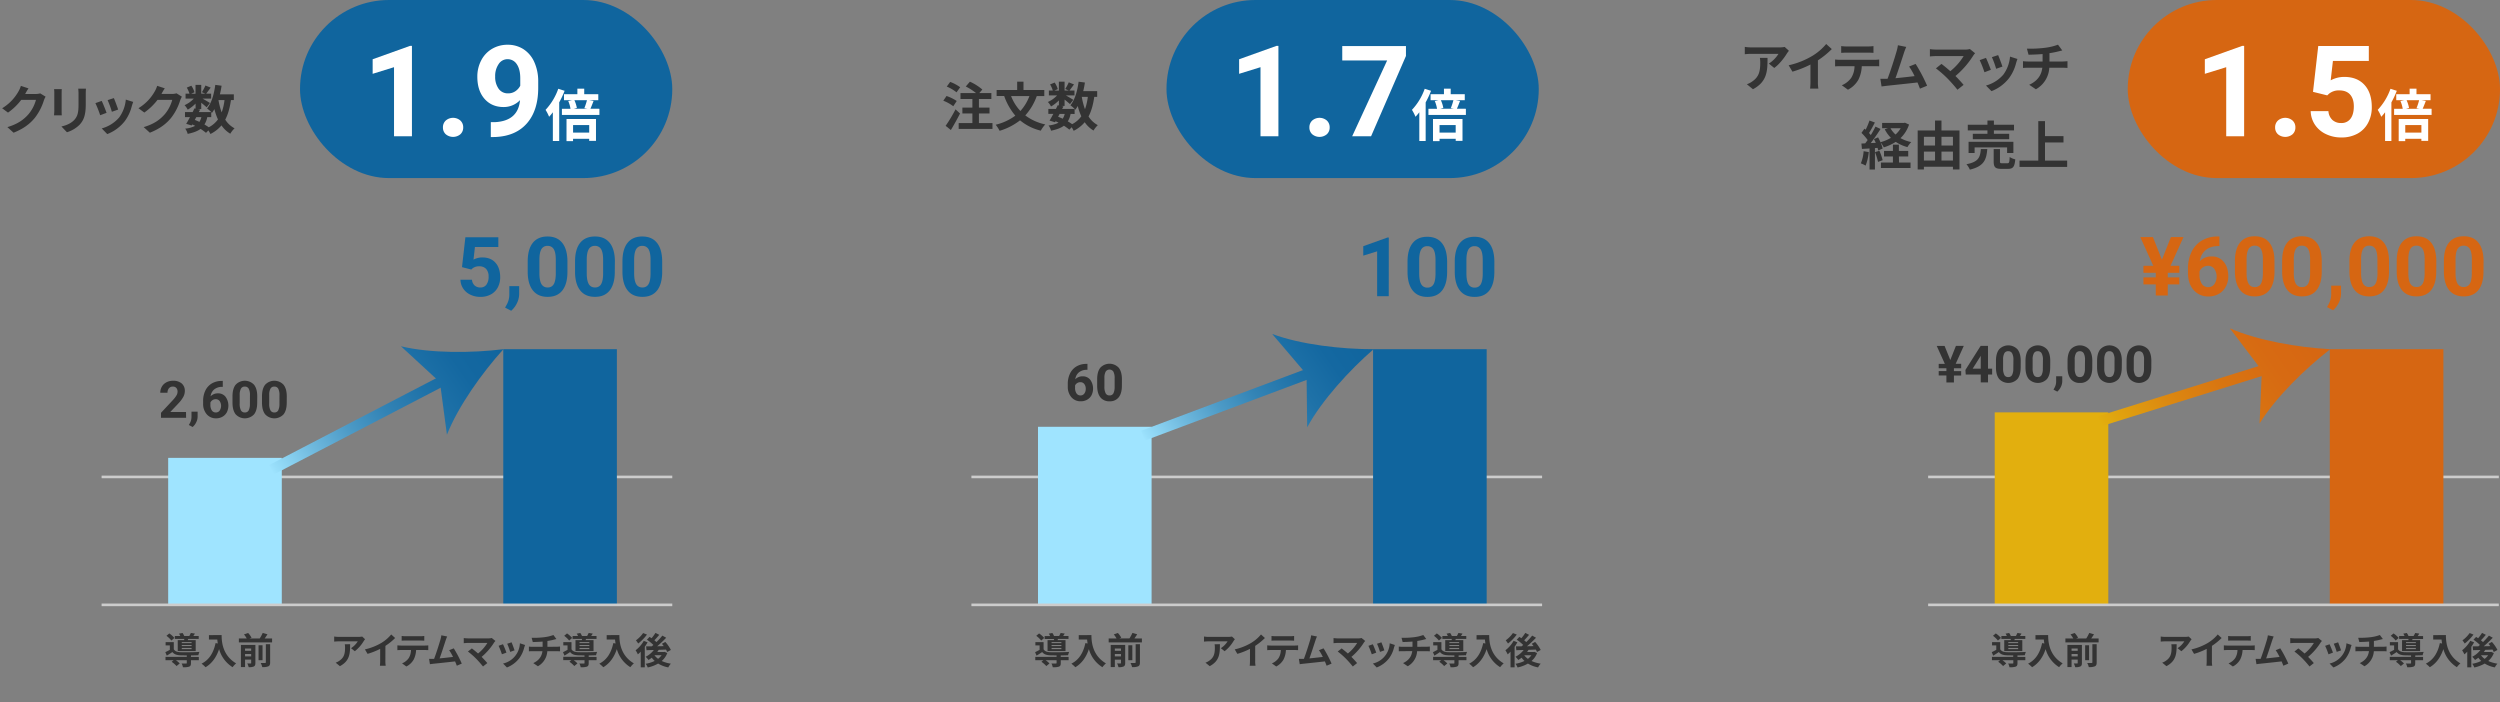 <svg id="レイヤー_1" data-name="レイヤー 1" xmlns="http://www.w3.org/2000/svg" xmlns:xlink="http://www.w3.org/1999/xlink" viewBox="0 0 1907.69 536.05"><rect x="0" y="0" width="1907.69" height="536.05" fill="#808080" stroke="none"/><defs><style>.cls-1{fill:#10659e;}.cls-12,.cls-2,.cls-5,.cls-9{fill:none;stroke-miterlimit:10;}.cls-2{stroke:#ccc;stroke-width:2px;}.cls-3{fill:#333;}.cls-4{fill:#9fe4ff;}.cls-12,.cls-5,.cls-9{stroke-width:8px;}.cls-5{stroke:url(#名称未設定グラデーション_25);}.cls-6{fill:url(#名称未設定グラデーション_25-2);}.cls-7{fill:#fff;}.cls-8{fill:#d66612;}.cls-9{stroke:url(#名称未設定グラデーション_25-3);}.cls-10{fill:url(#名称未設定グラデーション_25-4);}.cls-11{fill:#e2af0e;}.cls-12{stroke:url(#名称未設定グラデーション_30);}.cls-13{fill:url(#名称未設定グラデーション_30-2);}</style><linearGradient id="名称未設定グラデーション_25" x1="881.11" y1="347.08" x2="1032.47" y2="242.11" gradientUnits="userSpaceOnUse"><stop offset="0" stop-color="#9fe4ff"/><stop offset="0.02" stop-color="#98defa"/><stop offset="0.18" stop-color="#6fb9de"/><stop offset="0.33" stop-color="#4d9bc7"/><stop offset="0.49" stop-color="#3283b5"/><stop offset="0.66" stop-color="#1f72a8"/><stop offset="0.82" stop-color="#1468a1"/><stop offset="1" stop-color="#10659e"/></linearGradient><linearGradient id="名称未設定グラデーション_25-2" x1="888.06" y1="357.1" x2="1039.42" y2="252.13" xlink:href="#名称未設定グラデーション_25"/><linearGradient id="名称未設定グラデーション_25-3" x1="212.21" y1="366.62" x2="375.64" y2="253.27" xlink:href="#名称未設定グラデーション_25"/><linearGradient id="名称未設定グラデーション_25-4" x1="216.21" y1="372.39" x2="379.64" y2="259.05" xlink:href="#名称未設定グラデーション_25"/><linearGradient id="名称未設定グラデーション_30" x1="1612.77" y1="338.85" x2="1759.33" y2="237.21" gradientUnits="userSpaceOnUse"><stop offset="0" stop-color="#e2af0e"/><stop offset="0.09" stop-color="#e0a20f"/><stop offset="0.3" stop-color="#dc8810"/><stop offset="0.53" stop-color="#d87511"/><stop offset="0.76" stop-color="#d76a12"/><stop offset="1" stop-color="#d66612"/></linearGradient><linearGradient id="名称未設定グラデーション_30-2" x1="1620.94" y1="350.63" x2="1767.5" y2="248.98" xlink:href="#名称未設定グラデーション_30"/></defs><path class="cls-1" d="M352.54,203.86l2.58-22.79h25.13v7.42H362.42l-1.11,9.64a14.1,14.1,0,0,1,6.74-1.69q6.4,0,10,4t3.63,11.11a16.28,16.28,0,0,1-1.83,7.78,12.94,12.94,0,0,1-5.25,5.32,16.39,16.39,0,0,1-8.06,1.9,17.41,17.41,0,0,1-7.55-1.65,13.29,13.29,0,0,1-5.49-4.64,12.54,12.54,0,0,1-2.14-6.8h8.8a6.61,6.61,0,0,0,2,4.36,6.23,6.23,0,0,0,4.39,1.55,5.44,5.44,0,0,0,4.64-2.17,10,10,0,0,0,1.64-6.14,8.31,8.31,0,0,0-1.88-5.85,6.88,6.88,0,0,0-5.33-2,7.69,7.69,0,0,0-5.14,1.66l-.86.8Z"/><path class="cls-1" d="M390.07,237.14l-4.65-2.43,1.11-2a16,16,0,0,0,2.12-7.48v-6.89h7.51l0,6.15a16,16,0,0,1-1.72,6.9A17.78,17.78,0,0,1,390.07,237.14Z"/><path class="cls-1" d="M433,207.37q0,9.28-3.84,14.22t-11.27,4.93q-7.33,0-11.21-4.84t-4-13.85v-8.25q0-9.39,3.89-14.26t11.23-4.86q7.32,0,11.2,4.82t4,13.83Zm-8.89-9.08q0-5.56-1.53-8.12a5.15,5.15,0,0,0-4.75-2.54,5.07,5.07,0,0,0-4.64,2.42c-1,1.61-1.52,4.14-1.58,7.57v10.9c0,3.66.49,6.38,1.49,8.16a5.09,5.09,0,0,0,4.79,2.66,5,5,0,0,0,4.71-2.56q1.44-2.55,1.51-7.82Z"/><path class="cls-1" d="M469.13,207.37q0,9.28-3.85,14.22T454,226.52q-7.32,0-11.2-4.84t-4-13.85v-8.25q0-9.39,3.9-14.26T454,180.46q7.33,0,11.21,4.82t4,13.83Zm-8.9-9.08q0-5.56-1.52-8.12a5.16,5.16,0,0,0-4.76-2.54,5.06,5.06,0,0,0-4.63,2.42c-1,1.61-1.53,4.14-1.59,7.57v10.9q0,5.49,1.5,8.16a5.08,5.08,0,0,0,4.78,2.66,5,5,0,0,0,4.71-2.56q1.45-2.55,1.51-7.82Z"/><path class="cls-1" d="M505.3,207.37q0,9.28-3.84,14.22t-11.27,4.93q-7.33,0-11.21-4.84t-4-13.85v-8.25q0-9.39,3.89-14.26t11.23-4.86q7.32,0,11.2,4.82t4,13.83Zm-8.89-9.08q0-5.56-1.53-8.12a5.15,5.15,0,0,0-4.75-2.54,5.07,5.07,0,0,0-4.64,2.42c-1,1.61-1.52,4.14-1.58,7.57v10.9q0,5.49,1.49,8.16a5.09,5.09,0,0,0,4.79,2.66,5,5,0,0,0,4.71-2.56c1-1.7,1.47-4.31,1.51-7.82Z"/><line class="cls-2" x1="741.26" y1="363.93" x2="1176.73" y2="363.93"/><path class="cls-3" d="M809.44,501.28h6v2.52h-6V506c0,1.48-.31,2.26-1.43,2.71a14.24,14.24,0,0,1-4.68.45,10.75,10.75,0,0,0-1-2.89c1.37.09,2.91.09,3.33.06s.59-.11.59-.42V503.8H797.9a18.31,18.31,0,0,1,2.92,2.46l-2.41,2a21.07,21.07,0,0,0-3.73-3.27l1.49-1.23H790v-2.52h16.24V500.1c-1.88,0-3.61,0-4.9-.06-2.83-.11-4.73-.73-6.08-2.49-1.34.93-2.71,1.79-4.28,2.75l-1.12-2.64c1-.5,2.27-1.12,3.44-1.79v-3.39h-3.22V490h6.25v5.43c.92,1.55,2.6,2.16,5,2.25,3.39.14,10.7.05,14.56-.23A14.34,14.34,0,0,0,815,500c-1.48.06-3.5.11-5.6.14Zm-14.92-12.49a19.38,19.38,0,0,0-3.78-3.61l2.15-1.82a18,18,0,0,1,3.89,3.44Zm9.66-.34c.05-.28.14-.56.19-.87h-7.22v-2.24h4.17a13.62,13.62,0,0,0-1-1.82l2.71-.5a11.83,11.83,0,0,1,1.29,2.32h3.84a20.16,20.16,0,0,0,1.2-2.35l3.11.48c-.42.7-.84,1.34-1.23,1.87h4.11v2.24h-8l-.36.87h6.08v8.37H799.36v-8.37Zm5.73,1.49h-7.47v.84h7.47Zm0,2.24h-7.47V493h7.47Zm0,2.26h-7.47v.9h7.47Z"/><path class="cls-3" d="M832.85,484.62c0,5.29.75,15.51,11.06,21.58a18,18,0,0,0-2.69,2.92,23.67,23.67,0,0,1-10.31-13.81c-2.09,6.27-5.46,10.92-10.33,13.83a25.53,25.53,0,0,0-3.05-2.71c5.83-2.94,9.16-8.35,10.7-15.71l1.71.31c-.2-1.07-.31-2.07-.4-3h-6.38v-3.38Z"/><path class="cls-3" d="M871.35,487.19v3H846v-3h6a18.5,18.5,0,0,0-2.1-3.08L853,483a15.57,15.57,0,0,1,2.61,3.64l-1.54.53h7.78a31.45,31.45,0,0,0,2.3-4.23l3.61,1.07c-.67,1.09-1.43,2.18-2.13,3.16Zm-12.74,18.7c0,1.43-.28,2.22-1.24,2.69a8.68,8.68,0,0,1-3.89.54,11.12,11.12,0,0,0-1.06-2.83c1,0,2.15,0,2.52,0s.45-.11.45-.44v-2.49h-4.68V509h-3.16V492.12h11.06Zm-7.9-11v1.73h4.68v-1.73Zm4.68,6v-1.82h-4.68v1.82Zm8.68,2.88H861V492.4h3.05Zm2.52-12.2h3.27v13.91c0,1.65-.3,2.46-1.42,3a11.07,11.07,0,0,1-4.6.56,11.53,11.53,0,0,0-1.2-3.14c1.43.06,2.88.06,3.36,0s.59-.11.59-.5Z"/><path class="cls-3" d="M942.31,487.81a14.44,14.44,0,0,0-1.09,1.45,27.72,27.72,0,0,1-6.75,7.67l-2.88-2.32a16.67,16.67,0,0,0,5.15-5.21H922.15c-1.17,0-2.1.09-3.41.2v-3.89a21.89,21.89,0,0,0,3.41.28h15.1a13.68,13.68,0,0,0,2.82-.26Zm-11.42,3.78c0,6.94-.14,12.65-7.78,16.74l-3.25-2.66a11.16,11.16,0,0,0,2.94-1.54c3.55-2.46,4.23-5.43,4.23-10a15.46,15.46,0,0,0-.2-2.52Z"/><path class="cls-3" d="M957.8,504.33a19.63,19.63,0,0,0,.25,3.66h-4.42a31.85,31.85,0,0,0,.19-3.66v-9.19a53.79,53.79,0,0,1-9.63,3.81l-2-3.42a43,43,0,0,0,12.74-5.06,29.68,29.68,0,0,0,7.3-6.33l3,2.71a46.29,46.29,0,0,1-7.42,6Z"/><path class="cls-3" d="M988,492.62a19.93,19.93,0,0,0,2.55-.17v3.64c-.7,0-1.76-.08-2.55-.08h-6.74a17.8,17.8,0,0,1-1.8,7.2,13.42,13.42,0,0,1-5.62,5.37l-3.28-2.38a11.6,11.6,0,0,0,5.07-4,12,12,0,0,0,1.73-6.19h-7.7c-.81,0-1.9.06-2.68.11v-3.67a26.41,26.41,0,0,0,2.68.17Zm-14.75-3.83c-1,0-2.16,0-3,.11v-3.61a21,21,0,0,0,3,.19h11.26a21.87,21.87,0,0,0,3-.19v3.61c-1-.06-2-.11-3-.11Z"/><path class="cls-3" d="M1012.32,508c-.37-.95-.82-2.1-1.32-3.3-4.56.53-13,1.43-16.58,1.79-.7.08-1.73.22-2.63.34l-.64-4.09c1,0,2.15,0,3.08,0l.75,0c1.63-4.14,4-11.81,4.85-14.72a20.72,20.72,0,0,0,.67-3.23l4.45.9a32.74,32.74,0,0,0-1.2,3.11c-.9,2.74-3.17,9.85-4.57,13.61,3.42-.34,7.4-.79,10.22-1.12a33.15,33.15,0,0,0-2.94-5.13l3.5-1.43a86.92,86.92,0,0,1,6.14,11.65Z"/><path class="cls-3" d="M1041.77,489.12a7.77,7.77,0,0,0-1,1.18,46.79,46.79,0,0,1-9.55,10.95c1.6,1.59,3.25,3.41,4.34,4.73l-3.27,2.6a79.08,79.08,0,0,0-5.35-6.05,59.87,59.87,0,0,0-6.16-5.37l3-2.38c1.12.84,3,2.35,4.73,3.89a31.3,31.3,0,0,0,7.11-8.06h-14.81c-1.12,0-2.63.14-3.22.19v-3.92a27.27,27.27,0,0,0,3.22.26h15.54a9.25,9.25,0,0,0,2.6-.31Z"/><path class="cls-3" d="M1050.17,498l-3.41,1.29a57.72,57.72,0,0,0-2.55-6.47l3.36-1.2C1048.27,493,1049.61,496.4,1050.17,498Zm14.23-5.82c-.34.89-.51,1.48-.68,2a22.43,22.43,0,0,1-3.8,8.2,21.94,21.94,0,0,1-9.38,6.95l-2.94-3a16.52,16.52,0,0,0,12.85-15.45Zm-8,4.08-3.36,1.18a46.17,46.17,0,0,0-2.27-6.22l3.33-1.09C1054.6,491.31,1056,495,1056.36,496.23Z"/><path class="cls-3" d="M1088.53,493.52c.59,0,1.93-.11,2.55-.17V497c-.76,0-1.71-.11-2.46-.11h-7.26a14,14,0,0,1-7.16,11.51l-3.56-2.41c4.26-2,6.5-5,7-9.1H1070c-.87,0-1.91.06-2.63.11v-3.61a25.19,25.19,0,0,0,2.57.17h7.9v-4c-2.69.23-5.63.31-7.51.37l-.86-3.25a65.2,65.2,0,0,0,9.54-.45,30.49,30.49,0,0,0,7.06-1.68l2.3,3.08c-1,.22-1.68.42-2.16.53a45.47,45.47,0,0,1-4.7.93v4.45Z"/><path class="cls-3" d="M1113,501.27h6v2.53h-6V506c0,1.49-.31,2.27-1.43,2.72a14.24,14.24,0,0,1-4.68.45,11.1,11.1,0,0,0-1-2.89c1.37.09,2.91.09,3.33.06s.59-.11.59-.42V503.8h-8.32a17.76,17.76,0,0,1,2.91,2.46l-2.4,2a21.07,21.07,0,0,0-3.73-3.27l1.49-1.23h-6.19v-2.53h16.24V500.1c-1.88,0-3.61,0-4.9-.06-2.83-.11-4.73-.73-6.08-2.49-1.34.93-2.71,1.79-4.28,2.75l-1.12-2.64c1-.5,2.27-1.12,3.44-1.79v-3.39h-3.22V490h6.25v5.43c.92,1.54,2.6,2.16,5,2.25,3.39.13,10.7.05,14.56-.23a14.34,14.34,0,0,0-.81,2.55c-1.49.05-3.5.11-5.6.14ZM1098,488.79a19.41,19.41,0,0,0-3.78-3.62l2.16-1.82a18.29,18.29,0,0,1,3.89,3.45Zm9.66-.34c.06-.28.14-.56.2-.87h-7.22v-2.24h4.17a13.62,13.62,0,0,0-.95-1.82l2.71-.5a11.55,11.55,0,0,1,1.29,2.32h3.84a21.85,21.85,0,0,0,1.2-2.35l3.11.48c-.42.7-.84,1.34-1.23,1.87h4.11v2.24h-8l-.36.87h6.07v8.37h-13.77v-8.37Zm5.74,1.48H1106v.84h7.47Zm0,2.24H1106V493h7.47Zm0,2.27H1106v.9h7.47Z"/><path class="cls-3" d="M1136.36,484.61c0,5.3.75,15.52,11.06,21.59a18.34,18.34,0,0,0-2.69,2.91,23.65,23.65,0,0,1-10.31-13.8c-2.1,6.27-5.46,10.92-10.33,13.83a25.53,25.53,0,0,0-3-2.71c5.82-2.94,9.16-8.35,10.7-15.71l1.7.31c-.19-1.07-.3-2.08-.39-3h-6.38v-3.39Z"/><path class="cls-3" d="M1157.89,490.13a39.45,39.45,0,0,1-2.13,3.39v15.73h-3.11v-12a23.08,23.08,0,0,1-2.18,2.07,20.52,20.52,0,0,0-1.74-3.11A23.6,23.6,0,0,0,1155,489Zm-.48-5.91a34.46,34.46,0,0,1-6.69,6.84,23.87,23.87,0,0,0-1.74-2.44,23.28,23.28,0,0,0,5.49-5.55Zm15.51,14.11a15.18,15.18,0,0,1-4.25,6.05,25.43,25.43,0,0,0,7,2.05,12.38,12.38,0,0,0-2,2.85,22.6,22.6,0,0,1-7.73-2.94,27.29,27.29,0,0,1-7.92,3,10.82,10.82,0,0,0-1.6-2.83,24.28,24.28,0,0,0,6.89-2.18,15.09,15.09,0,0,1-2.21-2.44,29.23,29.23,0,0,1-2.52,1.74,18.91,18.91,0,0,0-2.16-2.47,18,18,0,0,0,6.25-5.18l-5.6.17-.28-2.94c1.26,0,2.71,0,4.31,0,.39-.33.81-.7,1.2-1.06a31.08,31.08,0,0,0-4.92-4l2-2.15c.48.31,1,.64,1.54,1a28.57,28.57,0,0,0,3-4.06l2.88,1.49c-1.2,1.46-2.57,3-3.75,4.14.59.48,1.15.95,1.6,1.4a50.53,50.53,0,0,0,4.51-4.95l2.94,1.62a90.65,90.65,0,0,1-6.86,6.5l5-.09c-.45-.64-.93-1.23-1.4-1.79l2.57-1.43a27.34,27.34,0,0,1,4.26,6.13l-2.8,1.57a16.58,16.58,0,0,0-.92-1.85c-1.85.09-3.76.14-5.58.2a19.59,19.59,0,0,1-1.09,1.65h5.07l.53-.11Zm-9.8,1.71a12.62,12.62,0,0,0,2.78,2.72,12.24,12.24,0,0,0,2.68-2.75h-5.43Z"/><rect class="cls-4" x="792.07" y="325.67" width="86.68" height="135.88"/><rect class="cls-1" x="1047.76" y="266.45" width="86.68" height="194.96"/><line class="cls-5" x1="1002.96" y1="283.41" x2="872.16" y2="332.46"/><path class="cls-6" d="M1048.16,266.46c-24.23.08-55.67-3.49-77.38-11.62L997,285.63l.47,40.45C1008.51,305.68,1029.85,282.32,1048.16,266.46Z"/><line class="cls-2" x1="741.26" y1="461.55" x2="1176.73" y2="461.55"/><path class="cls-3" d="M727.42,81.06a30.75,30.75,0,0,0-7.6-4.2l2.44-3.6a32.19,32.19,0,0,1,7.8,3.8Zm5.16,5.56c-2.12,4.16-4.64,8.72-7,12.6l-4-3.2a106.55,106.55,0,0,0,7.56-12.6ZM729.9,70.46a30.2,30.2,0,0,0-7.44-4.4l2.6-3.56a31.15,31.15,0,0,1,7.63,4.08ZM757.33,93.9v4.48H731.54V93.9H742V86.58h-7.63V82.1H742V75.54h-9.08V71h11.84a42.8,42.8,0,0,0-7.8-5l3.16-3.68a40.09,40.09,0,0,1,9.48,6L747.29,71h9.2v4.56H747V82.1h8.08v4.48H747V93.9Z"/><path class="cls-3" d="M791.13,73.3a43.69,43.69,0,0,1-8.76,14.76,38.46,38.46,0,0,0,15.24,6.88,24.13,24.13,0,0,0-3.4,4.76,38.82,38.82,0,0,1-15.84-7.88,47.45,47.45,0,0,1-15.59,8,26.89,26.89,0,0,0-3-4.64,41.93,41.93,0,0,0,15-6.92,47.5,47.5,0,0,1-8.51-15H760.5V68.66h15.67V62.34H781v6.32h15.88V73.3Zm-19.59,0a34.53,34.53,0,0,0,7.11,11.4,35.13,35.13,0,0,0,6.88-11.4Z"/><path class="cls-3" d="M835,73.94c-.84,5.92-2.2,10.88-4.36,14.92a18.77,18.77,0,0,0,7.08,6.64,18.37,18.37,0,0,0-3.28,4.12,21.71,21.71,0,0,1-6.72-6.36,26,26,0,0,1-8.44,6.56,18.06,18.06,0,0,0-1.52-2.72L816,98.94a37.69,37.69,0,0,0-4.15-3c-2.36,1.76-5.56,2.92-9.84,3.8a11,11,0,0,0-1.88-4,21.32,21.32,0,0,0,7.6-2.12,23.07,23.07,0,0,0-2.24-1.08l-.44.76-4.16-1.28c.88-1.4,1.88-3.2,2.88-5.12h-3.8V83.1h5.8c.48-1,1-2,1.36-2.84l.88.2V76.62a28.83,28.83,0,0,1-6,4.64,14.39,14.39,0,0,0-2.4-3.44,21.25,21.25,0,0,0,7-5h-6.24V69.06h3a21.31,21.31,0,0,0-2.08-4.64L804.78,63a17,17,0,0,1,2.4,5l-2.56,1.12H808V62.34h4.36v6.72h3.15l-2.64-1.16a38.64,38.64,0,0,0,2.68-5.08l4,1.6c-1.24,1.72-2.48,3.4-3.44,4.64h3.8v3.76h-6.55c1.92,1.08,4.75,2.76,5.63,3.36l-2.52,3.28c-.88-.84-2.56-2.24-4.11-3.48v4.84h-2.56l1.72.36-1,1.92h9.51a27.73,27.73,0,0,0-3.24-2.76c3.4-4.08,5.32-10.88,6.28-18l4.8.64c-.32,2.24-.76,4.44-1.28,6.56h10.64v4.4ZM807.42,89.06c1.2.48,2.36,1,3.52,1.52a12.43,12.43,0,0,0,1.52-3.64h-3.88Zm9.51-2.12a16.17,16.17,0,0,1-2.12,5.68,37.25,37.25,0,0,1,3.32,2.12,19.65,19.65,0,0,0,7-6,42.35,42.35,0,0,1-2.72-7.88,25.37,25.37,0,0,1-1.84,2.88c-.16-.16-.32-.36-.56-.6v3.84Zm8.56-13a50.47,50.47,0,0,0,2.44,9.4,42.8,42.8,0,0,0,2.16-9.4Z"/><path class="cls-3" d="M1365.08,38.77a20.14,20.14,0,0,0-1.56,2.08c-1.88,3.12-5.68,8.16-9.64,11l-4.12-3.32a23.79,23.79,0,0,0,7.36-7.44h-20.84c-1.68,0-3,.12-4.87.28V35.77a31.48,31.48,0,0,0,4.87.4h21.56a19.93,19.93,0,0,0,4-.36Zm-16.32,5.4c0,9.92-.2,18.08-11.12,23.92l-4.64-3.8a15.81,15.81,0,0,0,4.2-2.2c5.08-3.52,6-7.76,6-14.32a22.17,22.17,0,0,0-.28-3.6Z"/><path class="cls-3" d="M1387.2,62.37a27.5,27.5,0,0,0,.36,5.24h-6.32a44.8,44.8,0,0,0,.28-5.24V49.25a78.41,78.41,0,0,1-13.75,5.44l-2.88-4.88a61.49,61.49,0,0,0,18.19-7.24,42.22,42.22,0,0,0,10.44-9l4.28,3.88a65.36,65.36,0,0,1-10.6,8.6Z"/><path class="cls-3" d="M1430.32,45.65a30.78,30.78,0,0,0,3.64-.24v5.2c-1-.08-2.52-.12-3.64-.12h-9.64a25.38,25.38,0,0,1-2.56,10.28,19.22,19.22,0,0,1-8,7.68l-4.68-3.4a16.67,16.67,0,0,0,7.24-5.72,17.28,17.28,0,0,0,2.47-8.84h-11c-1.16,0-2.72.08-3.84.16V45.41c1.2.12,2.6.24,3.84.24Zm-21.07-5.48c-1.4,0-3.08.08-4.28.16V35.17a29.8,29.8,0,0,0,4.24.28h16.07a31.34,31.34,0,0,0,4.32-.28v5.16c-1.4-.08-2.92-.16-4.32-.16Z"/><path class="cls-3" d="M1465.08,67.65c-.52-1.36-1.16-3-1.88-4.72-6.52.76-18.63,2-23.67,2.56l-3.76.48-.92-5.84c1.36,0,3.08,0,4.4,0l1.08,0c2.32-5.92,5.76-16.88,6.92-21a28.33,28.33,0,0,0,1-4.6l6.36,1.28a45.51,45.51,0,0,0-1.72,4.44c-1.27,3.92-4.52,14.08-6.51,19.44,4.87-.48,10.55-1.12,14.59-1.6a48.35,48.35,0,0,0-4.2-7.32l5-2a123,123,0,0,1,8.76,16.64Z"/><path class="cls-3" d="M1507.16,40.65a10.89,10.89,0,0,0-1.36,1.68A66.64,66.64,0,0,1,1492.16,58c2.28,2.28,4.64,4.88,6.2,6.76l-4.68,3.72a110.84,110.84,0,0,0-7.63-8.64,85.09,85.09,0,0,0-8.8-7.68l4.24-3.4c1.6,1.2,4.24,3.36,6.75,5.56a44.39,44.39,0,0,0,10.16-11.52h-21.15c-1.6,0-3.76.2-4.6.28v-5.6a38.41,38.41,0,0,0,4.6.36h22.19a12.92,12.92,0,0,0,3.72-.44Z"/><path class="cls-3" d="M1519.17,53.29l-4.88,1.84a80.79,80.79,0,0,0-3.64-9.24l4.8-1.72C1516.45,46.21,1518.37,51.05,1519.17,53.29ZM1539.48,45c-.48,1.28-.72,2.12-1,2.92a32.25,32.25,0,0,1-5.44,11.72,31.27,31.27,0,0,1-13.39,9.92l-4.2-4.28a26.89,26.89,0,0,0,13.27-8.36,27,27,0,0,0,5.08-13.72ZM1528,50.81l-4.8,1.68a65.17,65.17,0,0,0-3.23-8.88l4.75-1.56C1525.48,43.77,1527.44,49,1528,50.81Z"/><path class="cls-3" d="M1574,46.93c.84,0,2.76-.16,3.64-.24v5.16c-1.08-.08-2.44-.16-3.52-.16h-10.35a20,20,0,0,1-10.24,16.44l-5.08-3.44c6.08-2.8,9.28-7.08,10-13h-11c-1.24,0-2.72.08-3.76.16V46.69a34.82,34.82,0,0,0,3.68.24h11.28V41.25c-3.84.32-8,.44-10.72.52l-1.24-4.64a94.39,94.39,0,0,0,13.64-.64,43.38,43.38,0,0,0,10.07-2.4l3.28,4.4c-1.36.32-2.4.6-3.08.76a64.88,64.88,0,0,1-6.71,1.32v6.36Z"/><path class="cls-3" d="M1426,116.05a37,37,0,0,1-2.4,10.32,23.51,23.51,0,0,0-3.64-1.72,29.08,29.08,0,0,0,2.12-9.28Zm30.75-21a25.39,25.39,0,0,1-6.52,10.36,28.55,28.55,0,0,0,8.2,3,19.11,19.11,0,0,0-2.92,3.84,29.3,29.3,0,0,1-8.92-4,35.8,35.8,0,0,1-9.11,4.2,18.65,18.65,0,0,0-2.52-3.84,23.88,23.88,0,0,1,1.64,4.72l-3.36,1.52a19.18,19.18,0,0,0-.52-2l-2,.16v16.36h-4.12V113.29l-5.8.36-.4-4.12,2.88-.12c.6-.76,1.24-1.64,1.88-2.56a39.25,39.25,0,0,0-4.72-5.44l2.28-3.24.92.8a50.71,50.71,0,0,0,2.92-7l4.12,1.52c-1.44,2.72-3,5.8-4.48,8,.52.56,1,1.12,1.36,1.6a72.54,72.54,0,0,0,3.56-6.48l3.88,1.8c-2.2,3.48-5,7.52-7.48,10.76l3.84-.16c-.44-1-.92-2-1.4-2.88l3.16-1.32a39.44,39.44,0,0,1,1.84,3.68,30.45,30.45,0,0,0,7.95-3.32,26.15,26.15,0,0,1-4.71-6.52l2.56-.84h-4.56V93.81h16.55l.84-.2Zm-22.63,20a44.1,44.1,0,0,1,2.48,7.2l-3.52,1.28a47.33,47.33,0,0,0-2.32-7.44Zm15,9h8.76v4.16h-22.59v-4.16h9.15v-4.68h-6.79v-4.2h6.79v-4.76H1449v4.76h7.12v4.2H1449Zm-6.51-26.16a18.08,18.08,0,0,0,3.83,4.76,20.23,20.23,0,0,0,3.92-4.76Z"/><path class="cls-3" d="M1495.24,99.57v29.72h-5v-2.08h-22.15v2.12h-4.76V99.57h13.24V92h4.92v7.56Zm-27.15,4.8v6.68h8.48v-6.68Zm0,18.12h8.48v-6.8h-8.48Zm13.4-18.12v6.68h8.75v-6.68Zm8.75,18.12v-6.8h-8.75v6.8Z"/><path class="cls-3" d="M1516.45,113.73c-.64,8-2.4,13.12-13.32,15.72a14,14,0,0,0-2.6-4.12c9.48-1.84,10.48-5.44,11-11.6Zm.12-14.24h-15V95.17h15V92h4.92v3.16h15.35v4.32h-15.35v2.6h11.67v4.16h-27.75v-4.16h11.16Zm15,17.24v-4.24h-24.79v4.24h-4.6v-8.52h34.19v8.52Zm.24,7.84c1.32,0,1.56-.68,1.72-4.76a13.66,13.66,0,0,0,4.28,1.8c-.52,5.76-1.76,7.24-5.52,7.24h-5.16c-4.63,0-5.8-1.36-5.8-5.64v-9.48h4.8v9.4c0,1.28.24,1.44,1.68,1.44Z"/><path class="cls-3" d="M1577.4,122.57v4.8h-36.35v-4.8h14.32V92.45h5.12v11.44h14.11v4.84h-14.11v13.84Z"/><rect class="cls-1" x="890.12" width="284.07" height="135.89" rx="67.94"/><path class="cls-7" d="M975.53,104H961.86V51.27l-16.32,5.06V45.22L974.06,35h1.47Z"/><path class="cls-7" d="M999.17,97.24a6.91,6.91,0,0,1,2.2-5.3,8.56,8.56,0,0,1,11.07,0,6.91,6.91,0,0,1,2.2,5.3,6.78,6.78,0,0,1-2.18,5.22,8.68,8.68,0,0,1-11.11,0A6.78,6.78,0,0,1,999.17,97.24Z"/><path class="cls-7" d="M1072.85,42.72,1046.23,104H1031.8l26.68-57.84h-34.24v-11h48.61Z"/><path class="cls-7" d="M1092,69.28a68.34,68.34,0,0,1-4.11,8.84V107.6h-4.85V85.67a39.27,39.27,0,0,1-2.92,3.44,32.52,32.52,0,0,0-2.7-5.28,45.6,45.6,0,0,0,9.74-16.09ZM1118.58,83v4.68H1090V83h6.57a25,25,0,0,0-1.72-5.88l2.79-.64h-6V71.9h10.21V67.65H1107V71.9h10.73v4.55h-7l3.38.6c-.85,2.23-1.67,4.38-2.4,5.92Zm-25.1,7.81H1116v16.69h-5.19v-1.59h-12.32v1.81h-5Zm5,4.63v5.75h12.32V95.41Zm1-19a24.89,24.89,0,0,1,1.88,5.92l-2.27.6h10.26l-2.28-.43a45.18,45.18,0,0,0,2-6.09Z"/><rect class="cls-8" x="1623.62" width="284.07" height="135.89" rx="67.94"/><path class="cls-7" d="M1712.44,104h-13.67V51.27l-16.31,5.06V45.22L1711,35h1.46Z"/><path class="cls-7" d="M1736.09,97.24a6.87,6.87,0,0,1,2.2-5.3,8.55,8.55,0,0,1,11.06,0,6.87,6.87,0,0,1,2.2,5.3,6.78,6.78,0,0,1-2.17,5.22,8.69,8.69,0,0,1-11.12,0A6.78,6.78,0,0,1,1736.09,97.24Z"/><path class="cls-7" d="M1765,70.09l4-35h38.59v11.4h-27.39l-1.7,14.8a21.73,21.73,0,0,1,10.36-2.6q9.84,0,15.42,6.1t5.58,17.08A24.94,24.94,0,0,1,1807,93.81a19.85,19.85,0,0,1-8.06,8.18,25.16,25.16,0,0,1-12.39,2.91,26.73,26.73,0,0,1-11.59-2.53,20.61,20.61,0,0,1-8.44-7.12,19.48,19.48,0,0,1-3.29-10.45h13.53a10.06,10.06,0,0,0,3,6.69,9.54,9.54,0,0,0,6.74,2.39,8.4,8.4,0,0,0,7.14-3.33c1.67-2.23,2.51-5.37,2.51-9.44,0-3.91-1-6.9-2.89-9s-4.65-3.12-8.18-3.12a11.77,11.77,0,0,0-7.89,2.56l-1.33,1.23Z"/><path class="cls-7" d="M1828.94,69.28a68.41,68.41,0,0,1-4.12,8.84V107.6H1820V85.67a37.62,37.62,0,0,1-2.92,3.44,31.74,31.74,0,0,0-2.7-5.28,45.69,45.69,0,0,0,9.74-16.09ZM1855.5,83v4.68h-28.62V83h6.57a25.52,25.52,0,0,0-1.72-5.88l2.79-.64h-6V71.9h10.21V67.65h5.23V71.9h10.73v4.55h-7l3.39.6c-.86,2.23-1.67,4.38-2.4,5.92Zm-25.1,7.81h22.48v16.69h-5.19v-1.59h-12.31v1.81h-5Zm5,4.63v5.75h12.31V95.41Zm1-19a25.42,25.42,0,0,1,1.89,5.92L1836,83h10.25l-2.27-.43a47.11,47.11,0,0,0,2-6.09Z"/><path class="cls-3" d="M34.8,73.77a16,16,0,0,0-1.33,2.88A41.48,41.48,0,0,1,26.52,90c-3.8,4.63-8.64,8.27-16.16,11.27L5.64,97c8.2-2.44,12.64-5.91,16.12-9.87a28.43,28.43,0,0,0,5.68-10.92H16.2A45.59,45.59,0,0,1,6.12,85.93L1.64,82.61A35.22,35.22,0,0,0,14.12,69.73a19.24,19.24,0,0,0,1.8-4.2l5.84,1.92c-1,1.4-2,3.2-2.44,4.08l-.12.2h8a12.83,12.83,0,0,0,3.48-.48Z"/><path class="cls-3" d="M47.16,68c-.08.88-.12,1.76-.12,3V84.53c0,1,0,2.56.12,3.48H41.24c0-.76.2-2.32.2-3.52V71a27.21,27.21,0,0,0-.16-3Zm18.43-.36c-.08,1.12-.15,2.4-.15,4v7.92c0,8.6-1.68,12.28-4.64,15.55a23.24,23.24,0,0,1-9.72,5.8l-4.2-4.4c4-.92,7.36-2.43,9.8-5,2.72-3,3.24-6,3.24-12.24v-7.6a28.22,28.22,0,0,0-.24-4Z"/><path class="cls-3" d="M81.32,86.09l-4.88,1.84a80.79,80.79,0,0,0-3.64-9.24L77.6,77C78.6,79,80.52,83.85,81.32,86.09Zm20.32-8.32c-.48,1.28-.72,2.12-1,2.92A32.13,32.13,0,0,1,95.24,92.4a31.24,31.24,0,0,1-13.4,9.92L77.64,98a27,27,0,0,0,13.28-8.35A27,27,0,0,0,96,76ZM90.16,83.61l-4.8,1.68a66.62,66.62,0,0,0-3.24-8.88l4.76-1.56C87.64,76.57,89.6,81.77,90.16,83.61Z"/><path class="cls-3" d="M138.8,73.77a16,16,0,0,0-1.33,2.88A41.48,41.48,0,0,1,130.52,90c-3.8,4.63-8.64,8.27-16.16,11.27L109.64,97c8.2-2.44,12.64-5.91,16.12-9.87a28.43,28.43,0,0,0,5.68-10.92H120.2a45.59,45.59,0,0,1-10.08,9.68l-4.48-3.32a35.22,35.22,0,0,0,12.48-12.88,19.24,19.24,0,0,0,1.8-4.2l5.84,1.92c-1,1.4-2,3.2-2.44,4.08l-.12.2h8a12.83,12.83,0,0,0,3.48-.48Z"/><path class="cls-3" d="M176.23,76.37c-.84,5.92-2.19,10.88-4.35,14.92A18.79,18.79,0,0,0,179,97.92a18.05,18.05,0,0,0-3.27,4.12A21.71,21.71,0,0,1,169,95.68a26,26,0,0,1-8.44,6.56A18.06,18.06,0,0,0,159,99.52l-1.8,1.84a37.91,37.91,0,0,0-4.16-3c-2.36,1.76-5.56,2.92-9.84,3.8a11,11,0,0,0-1.88-4,21.32,21.32,0,0,0,7.6-2.12A23.07,23.07,0,0,0,146.68,95l-.44.76-4.16-1.28c.88-1.4,1.88-3.19,2.88-5.11h-3.8V85.53H147c.48-1,1-2,1.36-2.84l.88.2V79.05a28.83,28.83,0,0,1-6,4.64,14.39,14.39,0,0,0-2.4-3.44,21.25,21.25,0,0,0,7-5H141.6V71.49h3a21.31,21.31,0,0,0-2.08-4.64L146,65.41a17,17,0,0,1,2.4,5l-2.56,1.12h3.36V64.77h4.36v6.72h3.16l-2.64-1.16a38.64,38.64,0,0,0,2.68-5.08l4,1.6c-1.24,1.72-2.48,3.4-3.44,4.64h3.8v3.76h-6.56c1.92,1.08,4.76,2.76,5.64,3.36l-2.52,3.28c-.88-.84-2.56-2.24-4.12-3.48v4.84H151l1.72.36-1,1.92h9.52A27.73,27.73,0,0,0,158,82.77c3.4-4.08,5.32-10.88,6.28-18l4.8.64c-.32,2.24-.76,4.44-1.28,6.56h10.63v4.4ZM148.64,91.48c1.2.49,2.36,1,3.52,1.52a12,12,0,0,0,1.52-3.63H149.8Zm9.52-2.11A16.19,16.19,0,0,1,156,95a37.25,37.25,0,0,1,3.32,2.12,19.72,19.72,0,0,0,7-6,42.35,42.35,0,0,1-2.72-7.88,25.37,25.37,0,0,1-1.84,2.88c-.16-.16-.32-.36-.56-.6v3.84Zm8.56-13a50.47,50.47,0,0,0,2.44,9.4,42.8,42.8,0,0,0,2.16-9.4Z"/><rect class="cls-1" x="228.93" width="284.07" height="135.89" rx="67.94"/><path class="cls-7" d="M314.34,104H300.67V51.27l-16.31,5.06V45.22L312.88,35h1.46Z"/><path class="cls-7" d="M338,97.24a6.87,6.87,0,0,1,2.2-5.3,8.55,8.55,0,0,1,11.06,0,6.87,6.87,0,0,1,2.2,5.3,6.78,6.78,0,0,1-2.17,5.22,8.69,8.69,0,0,1-11.12,0A6.78,6.78,0,0,1,338,97.24Z"/><path class="cls-7" d="M396.82,76.43a17.26,17.26,0,0,1-12.48,5.25q-9.13,0-14.62-6.27T364.24,58.5a26.39,26.39,0,0,1,2.95-12.41,21.7,21.7,0,0,1,8.25-8.8,23,23,0,0,1,11.92-3.14,21.9,21.9,0,0,1,12.11,3.4,22.47,22.47,0,0,1,8.23,9.79,35.39,35.39,0,0,1,3,14.62V67q0,17.2-8.56,27.05t-24.26,10.5l-3.36.05V93.22l3,0Q395.36,92.38,396.82,76.43Zm-9.13-5.2a9.52,9.52,0,0,0,5.7-1.71A11.33,11.33,0,0,0,397,65.41V59.78q0-6.95-2.65-10.78a8.23,8.23,0,0,0-7.09-3.83,8,8,0,0,0-6.77,3.76,16,16,0,0,0-2.64,9.43,15.54,15.54,0,0,0,2.57,9.25A8.41,8.41,0,0,0,387.69,71.23Z"/><path class="cls-7" d="M430.84,69.28a68.41,68.41,0,0,1-4.12,8.84V107.6h-4.85V85.67A37.62,37.62,0,0,1,419,89.11a31.74,31.74,0,0,0-2.7-5.28A45.6,45.6,0,0,0,426,67.74ZM457.4,83v4.68H428.78V83h6.56a25,25,0,0,0-1.71-5.88l2.79-.64h-6.05V71.9h10.21V67.65h5.23V71.9h10.73v4.55h-7l3.39.6c-.86,2.23-1.67,4.38-2.4,5.92Zm-25.1,7.81h22.48v16.69h-5.19v-1.59H437.28v1.81h-5Zm5,4.63v5.75h12.31V95.41Zm1-19a25.42,25.42,0,0,1,1.89,5.92l-2.27.6h10.25l-2.27-.43a46.62,46.62,0,0,0,2-6.09Z"/><line class="cls-2" x1="77.53" y1="363.93" x2="513" y2="363.93"/><path class="cls-3" d="M145.71,501.27h6v2.53h-6V506c0,1.49-.3,2.27-1.42,2.72a14.27,14.27,0,0,1-4.68.45,11.13,11.13,0,0,0-1-2.89c1.38.09,2.92.09,3.34.06s.58-.11.58-.42V503.8h-8.31a17.76,17.76,0,0,1,2.91,2.46l-2.41,2A21.33,21.33,0,0,0,131,505l1.48-1.23h-6.19v-2.53h16.24V500.1c-1.87,0-3.61,0-4.9-.06-2.82-.11-4.73-.73-6.07-2.49-1.35.93-2.72,1.79-4.29,2.75l-1.12-2.64c1-.5,2.27-1.12,3.45-1.79v-3.39h-3.22V490h6.24v5.43c.93,1.54,2.61,2.16,5,2.25,3.38.13,10.69.05,14.56-.23a14.35,14.35,0,0,0-.82,2.55c-1.48.05-3.5.11-5.6.14Zm-14.92-12.48a19.7,19.7,0,0,0-3.78-3.62l2.16-1.82a18.54,18.54,0,0,1,3.89,3.45Zm9.66-.34c.06-.28.14-.56.2-.87h-7.23v-2.24h4.17a12.54,12.54,0,0,0-1-1.82l2.72-.5a12.07,12.07,0,0,1,1.29,2.32h3.83a20.32,20.32,0,0,0,1.21-2.35l3.1.48c-.42.7-.84,1.34-1.23,1.87h4.12v2.24h-8l-.37.87h6.08v8.37H135.63v-8.37Zm5.74,1.48h-7.48v.84h7.48Zm0,2.24h-7.48V493h7.48Zm0,2.27h-7.48v.9h7.48Z"/><path class="cls-3" d="M169.12,484.61c0,5.3.76,15.52,11.06,21.59a18.34,18.34,0,0,0-2.69,2.91,23.67,23.67,0,0,1-10.3-13.8c-2.1,6.27-5.46,10.92-10.33,13.83a27.19,27.19,0,0,0-3.05-2.71c5.82-2.94,9.15-8.35,10.69-15.71l1.71.31a30,30,0,0,1-.39-3h-6.39v-3.39Z"/><path class="cls-3" d="M207.62,487.19v3H182.28v-3h6a19.33,19.33,0,0,0-2.1-3.08l3.16-1.09a15,15,0,0,1,2.6,3.64l-1.54.53h7.79a31.35,31.35,0,0,0,2.29-4.23l3.62,1.07c-.68,1.09-1.43,2.18-2.13,3.16Zm-12.74,18.7c0,1.43-.28,2.22-1.23,2.69a8.72,8.72,0,0,1-3.89.53,11.46,11.46,0,0,0-1.07-2.82c1,0,2.16,0,2.52,0s.45-.11.45-.44v-2.5H187V509h-3.17V492.12h11.06Zm-7.89-11v1.73h4.67v-1.73Zm4.67,6v-1.82H187v1.82Zm8.68,2.88h-3.05V492.4h3.05Zm2.52-12.21h3.28v13.92c0,1.65-.31,2.46-1.43,3a11.18,11.18,0,0,1-4.59.56,11.56,11.56,0,0,0-1.21-3.14c1.43.06,2.89.06,3.36,0s.59-.11.59-.5Z"/><path class="cls-3" d="M278.59,487.81a13.07,13.07,0,0,0-1.09,1.45,28.19,28.19,0,0,1-6.75,7.67l-2.89-2.32A16.71,16.71,0,0,0,273,489.4H258.43c-1.18,0-2.1.09-3.42.2v-3.89a23.32,23.32,0,0,0,3.42.28h15.09a13.85,13.85,0,0,0,2.83-.26Zm-11.42,3.78c0,6.94-.15,12.65-7.79,16.74l-3.25-2.66a10.86,10.86,0,0,0,2.94-1.54c3.56-2.46,4.23-5.43,4.23-10a15.46,15.46,0,0,0-.2-2.52Z"/><path class="cls-3" d="M294.07,504.33a18.77,18.77,0,0,0,.26,3.66H289.9a31.52,31.52,0,0,0,.2-3.66v-9.19a55.16,55.16,0,0,1-9.63,3.81l-2-3.42a43,43,0,0,0,12.74-5.06,29.74,29.74,0,0,0,7.31-6.33l3,2.71a44.87,44.87,0,0,1-7.42,6Z"/><path class="cls-3" d="M324.26,492.62a20,20,0,0,0,2.55-.17v3.64c-.7,0-1.77-.08-2.55-.08h-6.75a17.8,17.8,0,0,1-1.79,7.2,13.45,13.45,0,0,1-5.63,5.37l-3.28-2.38a11.6,11.6,0,0,0,5.07-4,12,12,0,0,0,1.74-6.19h-7.7c-.81,0-1.91.06-2.69.11v-3.67a26.42,26.42,0,0,0,2.69.17Zm-14.76-3.83c-1,0-2.15,0-3,.11v-3.61a20.73,20.73,0,0,0,3,.19h11.26a21.87,21.87,0,0,0,3-.19v3.61c-1-.06-2-.11-3-.11Z"/><path class="cls-3" d="M348.59,508c-.36-.95-.81-2.1-1.32-3.3-4.56.53-13,1.43-16.57,1.79-.7.08-1.74.22-2.63.34l-.65-4.09c1,0,2.16,0,3.08,0l.76,0c1.62-4.14,4-11.81,4.84-14.73a20.41,20.41,0,0,0,.67-3.22l4.46.9a30,30,0,0,0-1.21,3.11c-.89,2.74-3.16,9.85-4.56,13.61,3.41-.34,7.39-.79,10.22-1.12a34,34,0,0,0-2.94-5.13l3.5-1.43a86.84,86.84,0,0,1,6.13,11.65Z"/><path class="cls-3" d="M378.05,489.12a7.33,7.33,0,0,0-1,1.18,46.93,46.93,0,0,1-9.54,10.95c1.59,1.59,3.24,3.41,4.34,4.73l-3.28,2.6a79.08,79.08,0,0,0-5.35-6.05,58.83,58.83,0,0,0-6.16-5.37l3-2.38c1.12.84,3,2.35,4.73,3.89a30.93,30.93,0,0,0,7.11-8.06H357.1c-1.12,0-2.63.14-3.22.19v-3.92a27.4,27.4,0,0,0,3.22.25h15.54a9.33,9.33,0,0,0,2.61-.3Z"/><path class="cls-3" d="M386.45,498,383,499.26a54.12,54.12,0,0,0-2.55-6.47l3.36-1.2C384.54,493,385.89,496.4,386.45,498Zm14.22-5.82c-.33.89-.5,1.48-.67,2a22.62,22.62,0,0,1-3.81,8.2,21.82,21.82,0,0,1-9.38,6.95l-2.94-3a16.49,16.49,0,0,0,12.85-15.45Zm-8,4.08-3.36,1.18a47.58,47.58,0,0,0-2.27-6.22l3.33-1.09C390.87,491.31,392.24,495,392.64,496.23Z"/><path class="cls-3" d="M424.81,493.52c.58,0,1.93-.11,2.54-.17V497c-.75,0-1.7-.11-2.46-.11h-7.25a14,14,0,0,1-7.17,11.51L406.92,506c4.25-2,6.49-5,7-9.1h-7.7c-.86,0-1.9.06-2.63.11v-3.61a25.59,25.59,0,0,0,2.58.17h7.89v-4c-2.69.23-5.62.31-7.5.37l-.87-3.25a66.7,66.7,0,0,0,9.55-.45,30.26,30.26,0,0,0,7.05-1.68l2.3,3.08c-.95.22-1.68.42-2.15.53a46.22,46.22,0,0,1-4.71.93v4.45Z"/><path class="cls-3" d="M449.22,501.27h6v2.52h-6V506c0,1.49-.31,2.27-1.42,2.72a14.27,14.27,0,0,1-4.68.45,11.13,11.13,0,0,0-1-2.89c1.37.09,2.91.09,3.33.06s.59-.11.59-.42v-2.16h-8.31a18.73,18.73,0,0,1,2.91,2.47l-2.41,2a21.33,21.33,0,0,0-3.72-3.27l1.48-1.24h-6.19v-2.52H446V500.1c-1.87,0-3.61,0-4.9-.06-2.83-.11-4.73-.73-6.07-2.49-1.35.92-2.72,1.79-4.29,2.74l-1.12-2.63c1-.5,2.27-1.12,3.45-1.79v-3.39h-3.22V490h6.24v5.43c.92,1.54,2.6,2.16,5,2.24,3.39.14,10.7.06,14.57-.22a13.58,13.58,0,0,0-.82,2.55c-1.48.05-3.5.11-5.6.14ZM434.3,488.79a19.7,19.7,0,0,0-3.78-3.62l2.16-1.82a18.79,18.79,0,0,1,3.89,3.45Zm9.66-.34c.05-.28.14-.56.19-.87h-7.22v-2.24h4.17a12,12,0,0,0-1-1.82l2.72-.5a11.5,11.5,0,0,1,1.28,2.32H448a20.16,20.16,0,0,0,1.2-2.35l3.11.48c-.42.7-.84,1.34-1.23,1.87h4.12v2.24h-8l-.37.87h6.08v8.37H439.14v-8.37Zm5.74,1.48h-7.48v.84h7.48Zm0,2.24h-7.48V493h7.48Zm0,2.27h-7.48v.9h7.48Z"/><path class="cls-3" d="M472.63,484.61c0,5.3.76,15.52,11.06,21.59a18.34,18.34,0,0,0-2.69,2.91,23.67,23.67,0,0,1-10.3-13.8c-2.1,6.27-5.46,10.92-10.33,13.83a26.46,26.46,0,0,0-3.06-2.71c5.83-2.94,9.16-8.35,10.7-15.71l1.71.31a30,30,0,0,1-.39-3h-6.39v-3.39Z"/><path class="cls-3" d="M494.16,490.13a35.07,35.07,0,0,1-2.13,3.39v15.73h-3.1v-12a24.5,24.5,0,0,1-2.19,2.07,20.44,20.44,0,0,0-1.73-3.11,23.44,23.44,0,0,0,6.24-7.19Zm-.47-5.91a34.18,34.18,0,0,1-6.7,6.83,26.6,26.6,0,0,0-1.73-2.43,23.46,23.46,0,0,0,5.49-5.55Zm15.51,14.11a15.2,15.2,0,0,1-4.26,6.05,25.54,25.54,0,0,0,7,2.05,12.65,12.65,0,0,0-2,2.85,22.73,22.73,0,0,1-7.73-2.94,27.53,27.53,0,0,1-7.93,3,10.51,10.51,0,0,0-1.59-2.83,24.49,24.49,0,0,0,6.89-2.18,15.63,15.63,0,0,1-2.22-2.44,29.11,29.11,0,0,1-2.51,1.74,19.69,19.69,0,0,0-2.16-2.47,18,18,0,0,0,6.24-5.18l-5.6.17-.28-2.94c1.26,0,2.72,0,4.31,0,.4-.33.82-.7,1.21-1.06a31.63,31.63,0,0,0-4.93-4l2-2.15c.47.3,1,.64,1.54,1a28.47,28.47,0,0,0,3-4.06l2.89,1.49c-1.2,1.45-2.58,3-3.75,4.14.59.48,1.14.95,1.59,1.4a49.29,49.29,0,0,0,4.51-4.95l2.94,1.62a90.65,90.65,0,0,1-6.86,6.5l5-.09c-.45-.64-.92-1.23-1.4-1.79l2.58-1.43a27.61,27.61,0,0,1,4.25,6.13l-2.8,1.57a16.58,16.58,0,0,0-.92-1.85c-1.85.09-3.75.14-5.57.2-.34.56-.7,1.12-1.09,1.65h5.06l.54-.11ZM499.4,500a12.79,12.79,0,0,0,2.77,2.72,12.51,12.51,0,0,0,2.69-2.75h-5.43Z"/><rect class="cls-4" x="128.34" y="349.39" width="86.68" height="112.16"/><rect class="cls-1" x="384.04" y="266.45" width="86.68" height="194.96"/><path class="cls-3" d="M142,318.83H122.85V315l9-9.63a21.76,21.76,0,0,0,2.75-3.54,5.65,5.65,0,0,0,.89-2.88,4.24,4.24,0,0,0-.94-2.92A3.38,3.38,0,0,0,131.9,295a3.67,3.67,0,0,0-3,1.3,5.13,5.13,0,0,0-1.08,3.4H122.3a9.18,9.18,0,0,1,1.21-4.66,8.57,8.57,0,0,1,3.45-3.3,10.43,10.43,0,0,1,5-1.2,9.91,9.91,0,0,1,6.7,2.07,7.32,7.32,0,0,1,2.38,5.84,9.46,9.46,0,0,1-1.07,4.22,23.44,23.44,0,0,1-3.68,5l-6.35,6.7h12Z"/><path class="cls-3" d="M147,325.83l-2.89-1.52.69-1.24a9.85,9.85,0,0,0,1.32-4.66v-4.29h4.68l0,3.83a9.92,9.92,0,0,1-1.07,4.29A11.12,11.12,0,0,1,147,325.83Z"/><path class="cls-3" d="M170,290.63v4.57h-.54a9.36,9.36,0,0,0-6,1.95,8,8,0,0,0-2.76,5.27,7.56,7.56,0,0,1,5.62-2.26,7.1,7.1,0,0,1,5.79,2.61,11.53,11.53,0,0,1,1,11.79,8.48,8.48,0,0,1-3.34,3.43,9.64,9.64,0,0,1-4.88,1.23,9.08,9.08,0,0,1-7.12-3.07A12,12,0,0,1,155,308v-2a17.82,17.82,0,0,1,1.72-8,12.54,12.54,0,0,1,4.92-5.39,14.54,14.54,0,0,1,7.45-1.93Zm-5.41,14a4.39,4.39,0,0,0-2.43.7,4.21,4.21,0,0,0-1.61,1.84v1.69a7.43,7.43,0,0,0,1.09,4.33,3.53,3.53,0,0,0,3.07,1.56,3.47,3.47,0,0,0,2.88-1.41,6.56,6.56,0,0,0,0-7.32A3.61,3.61,0,0,0,164.58,304.63Z"/><path class="cls-3" d="M196.27,307.29q0,5.79-2.39,8.86a9.58,9.58,0,0,1-14,.06q-2.41-3-2.47-8.63v-5.14c0-3.9.81-6.85,2.42-8.87a9.6,9.6,0,0,1,14,0q2.41,3,2.47,8.61Zm-5.54-5.65a10.11,10.11,0,0,0-.95-5.05,3.2,3.2,0,0,0-3-1.59,3.16,3.16,0,0,0-2.88,1.51,9.55,9.55,0,0,0-1,4.71V308a10.75,10.75,0,0,0,.93,5.08,3.15,3.15,0,0,0,3,1.66,3.11,3.11,0,0,0,2.93-1.59,10.45,10.45,0,0,0,.94-4.88Z"/><path class="cls-3" d="M218.8,307.29q0,5.79-2.4,8.86a9.57,9.57,0,0,1-14,.06q-2.41-3-2.48-8.63v-5.14c0-3.9.81-6.85,2.43-8.87a9.59,9.59,0,0,1,14,0q2.42,3,2.48,8.61Zm-5.54-5.65a10.22,10.22,0,0,0-.95-5.05,3.22,3.22,0,0,0-3-1.59,3.16,3.16,0,0,0-2.88,1.51,9.55,9.55,0,0,0-1,4.71V308a10.75,10.75,0,0,0,.93,5.08,3.16,3.16,0,0,0,3,1.66,3.12,3.12,0,0,0,2.94-1.59,10.58,10.58,0,0,0,.94-4.88Z"/><line class="cls-9" x1="341.32" y1="288.72" x2="207.16" y2="358.46"/><path class="cls-10" d="M384.16,266.46c-24,3-55.69,3.23-78.21-2.23l29.75,27.42,5.34,40.1C349.51,310.17,367.89,284.41,384.16,266.46Z"/><line class="cls-2" x1="77.53" y1="461.55" x2="513" y2="461.55"/><path class="cls-3" d="M1488.23,274.73l4.29-10.81h6l-6.17,13.69h4.18V281H1491v2.21h5.52v3.33H1491v5.33h-5.75V286.5h-5.87v-3.33h5.87V281h-5.87v-3.35h4.68l-6.2-13.69h6Z"/><path class="cls-3" d="M1517,281.33h3.16v4.46H1517v6h-5.54v-6H1500l-.24-3.49,11.63-18.38h5.6Zm-11.71,0h6.17v-9.86l-.37.64Z"/><path class="cls-3" d="M1541.94,280.29q0,5.79-2.4,8.86a9.59,9.59,0,0,1-14,.06c-1.61-2-2.44-4.89-2.47-8.63v-5.14c0-3.9.8-6.85,2.42-8.87a9.6,9.6,0,0,1,14,0q2.41,3,2.47,8.61Zm-5.54-5.65a10.22,10.22,0,0,0-1-5.05,3.2,3.2,0,0,0-3-1.59,3.16,3.16,0,0,0-2.89,1.51,9.46,9.46,0,0,0-1,4.71V281a10.75,10.75,0,0,0,.93,5.08,3.16,3.16,0,0,0,3,1.66,3.1,3.1,0,0,0,2.93-1.6,10.51,10.51,0,0,0,.94-4.87Z"/><path class="cls-3" d="M1564.46,280.29q0,5.79-2.39,8.86a9.6,9.6,0,0,1-14,.06q-2.41-3-2.47-8.63v-5.14c0-3.9.81-6.85,2.43-8.87a9.59,9.59,0,0,1,14,0q2.41,3,2.47,8.61Zm-5.54-5.65a10.11,10.11,0,0,0-1-5.05,3.2,3.2,0,0,0-3-1.59,3.16,3.16,0,0,0-2.88,1.51,9.55,9.55,0,0,0-1,4.71V281a10.75,10.75,0,0,0,.93,5.08,3.17,3.17,0,0,0,3,1.66,3.09,3.09,0,0,0,2.93-1.6,10.38,10.38,0,0,0,.94-4.87Z"/><path class="cls-3" d="M1569.87,298.83l-2.9-1.52.69-1.24a10,10,0,0,0,1.33-4.66v-4.29h4.67l0,3.83a9.92,9.92,0,0,1-1.07,4.29A11,11,0,0,1,1569.87,298.83Z"/><path class="cls-3" d="M1596.57,280.29q0,5.79-2.4,8.86a8.35,8.35,0,0,1-7,3.06,8.44,8.44,0,0,1-7-3q-2.42-3-2.47-8.63v-5.14c0-3.9.81-6.85,2.42-8.87a9.6,9.6,0,0,1,14,0q2.42,3,2.47,8.61Zm-5.54-5.65a10.22,10.22,0,0,0-1-5.05,3.2,3.2,0,0,0-3-1.59,3.16,3.16,0,0,0-2.88,1.51,9.55,9.55,0,0,0-1,4.71V281a10.75,10.75,0,0,0,.93,5.08,3.17,3.17,0,0,0,3,1.66,3.1,3.1,0,0,0,2.93-1.6,10.38,10.38,0,0,0,.94-4.87Z"/><path class="cls-3" d="M1619.09,280.29c0,3.86-.79,6.81-2.39,8.86a9.6,9.6,0,0,1-14,.06q-2.42-3-2.47-8.63v-5.14c0-3.9.81-6.85,2.43-8.87a9.59,9.59,0,0,1,14,0c1.61,2,2.44,4.87,2.47,8.61Zm-5.54-5.65a10.24,10.24,0,0,0-.94-5.05,3.22,3.22,0,0,0-3-1.59,3.16,3.16,0,0,0-2.88,1.51,9.55,9.55,0,0,0-1,4.71V281a10.75,10.75,0,0,0,.93,5.08,3.18,3.18,0,0,0,3,1.66,3.09,3.09,0,0,0,2.93-1.6,10.26,10.26,0,0,0,.94-4.87Z"/><path class="cls-3" d="M1641.62,280.29q0,5.79-2.4,8.86a9.59,9.59,0,0,1-14,.06c-1.61-2-2.44-4.89-2.47-8.63v-5.14c0-3.9.8-6.85,2.42-8.87a9.6,9.6,0,0,1,14,0q2.41,3,2.47,8.61Zm-5.54-5.65a10.22,10.22,0,0,0-.95-5.05,3.2,3.2,0,0,0-3-1.59,3.16,3.16,0,0,0-2.89,1.51,9.46,9.46,0,0,0-1,4.71V281a10.75,10.75,0,0,0,.93,5.08,3.17,3.17,0,0,0,3,1.66,3.1,3.1,0,0,0,2.93-1.6,10.51,10.51,0,0,0,.94-4.87Z"/><path class="cls-1" d="M1059.72,226h-8.87V191.79l-10.58,3.28v-7.21l18.49-6.62h1Z"/><path class="cls-1" d="M1104.27,207.49q0,9.25-3.83,14.17t-11.22,4.9q-7.31,0-11.17-4.81t-4-13.8v-8.22q0-9.34,3.88-14.2t11.17-4.84q7.3,0,11.17,4.8t4,13.78Zm-8.86-9c0-3.7-.51-6.4-1.52-8.08a5.13,5.13,0,0,0-4.74-2.54,5,5,0,0,0-4.61,2.41q-1.49,2.41-1.58,7.54v10.86c0,3.65.5,6.35,1.49,8.12a5.06,5.06,0,0,0,4.77,2.66,5,5,0,0,0,4.69-2.55q1.44-2.55,1.5-7.8Z"/><path class="cls-1" d="M1140.3,207.49q0,9.25-3.83,14.17c-2.55,3.27-6.3,4.9-11.22,4.9s-8.59-1.6-11.16-4.81-3.9-7.81-4-13.8v-8.22q0-9.34,3.88-14.2t11.18-4.84q7.29,0,11.16,4.8t4,13.78Zm-8.86-9c0-3.7-.5-6.4-1.52-8.08a5.12,5.12,0,0,0-4.73-2.54,5.05,5.05,0,0,0-4.62,2.41q-1.48,2.41-1.58,7.54v10.86c0,3.65.5,6.35,1.49,8.12a5.06,5.06,0,0,0,4.77,2.66,5,5,0,0,0,4.69-2.55q1.44-2.55,1.5-7.8Z"/><path class="cls-3" d="M829.81,277.63v4.57h-.54a9.41,9.41,0,0,0-6,1.95,8,8,0,0,0-2.75,5.27,7.56,7.56,0,0,1,5.62-2.26,7.1,7.1,0,0,1,5.79,2.61,11.53,11.53,0,0,1,1,11.79,8.48,8.48,0,0,1-3.34,3.43,9.67,9.67,0,0,1-4.88,1.23,9.07,9.07,0,0,1-7.12-3.07A11.92,11.92,0,0,1,814.8,295v-2a17.82,17.82,0,0,1,1.72-8,12.54,12.54,0,0,1,4.92-5.39,14.52,14.52,0,0,1,7.45-1.93Zm-5.41,14a4.39,4.39,0,0,0-2.43.7,4.15,4.15,0,0,0-1.61,1.84v1.69a7.43,7.43,0,0,0,1.09,4.33,3.53,3.53,0,0,0,3.07,1.56,3.47,3.47,0,0,0,2.88-1.41,5.7,5.7,0,0,0,1.11-3.64,5.77,5.77,0,0,0-1.12-3.68A3.61,3.61,0,0,0,824.4,291.63Z"/><path class="cls-3" d="M856.09,294.29q0,5.79-2.4,8.86a8.36,8.36,0,0,1-7,3.07,8.45,8.45,0,0,1-7-3q-2.41-3-2.47-8.63v-5.14c0-3.9.8-6.85,2.42-8.87a9.6,9.6,0,0,1,14,0q2.42,3,2.47,8.61Zm-5.54-5.65a10.22,10.22,0,0,0-.95-5.05,3.54,3.54,0,0,0-5.85-.08,9.57,9.57,0,0,0-1,4.71V295a10.75,10.75,0,0,0,.93,5.08,3.15,3.15,0,0,0,3,1.66,3.11,3.11,0,0,0,2.93-1.59,10.58,10.58,0,0,0,.94-4.88Z"/><path class="cls-8" d="M1649.7,198.21l6.87-17.3h9.6l-9.88,21.9H1663v5.36h-8.83v3.53H1663V217h-8.83v8.53H1645V217h-9.39V211.7H1645v-3.53h-9.39v-5.36h7.49l-9.91-21.9h9.66Z"/><path class="cls-8" d="M1693.58,180.45v7.3h-.86q-6,.09-9.67,3.13a12.66,12.66,0,0,0-4.4,8.43,12.06,12.06,0,0,1,9-3.62,11.36,11.36,0,0,1,9.26,4.17q3.43,4.17,3.44,11a16.42,16.42,0,0,1-1.89,7.88,13.55,13.55,0,0,1-5.33,5.49,15.49,15.49,0,0,1-7.81,2,14.47,14.47,0,0,1-11.39-4.9q-4.34-4.92-4.34-13.1V205a28.66,28.66,0,0,1,2.75-12.83,20.07,20.07,0,0,1,7.88-8.62,23.1,23.1,0,0,1,11.91-3.08Zm-8.65,22.39A7.11,7.11,0,0,0,1681,204a6.77,6.77,0,0,0-2.58,3v2.69a12,12,0,0,0,1.75,6.93,5.64,5.64,0,0,0,4.91,2.5,5.57,5.57,0,0,0,4.61-2.25,10.54,10.54,0,0,0,0-11.71A5.8,5.8,0,0,0,1684.93,202.84Z"/><path class="cls-8" d="M1735.62,207.1q0,9.26-3.83,14.17c-2.55,3.27-6.3,4.9-11.22,4.9s-8.59-1.6-11.16-4.81-3.9-7.81-4-13.8v-8.22q0-9.36,3.88-14.2t11.18-4.84q7.29,0,11.16,4.8t3.95,13.78Zm-8.86-9c0-3.7-.5-6.4-1.52-8.09a5.14,5.14,0,0,0-4.73-2.53,5,5,0,0,0-4.62,2.41q-1.48,2.42-1.58,7.54v10.86q0,5.46,1.49,8.12a5.06,5.06,0,0,0,4.77,2.66,5,5,0,0,0,4.69-2.55q1.44-2.55,1.5-7.8Z"/><path class="cls-8" d="M1771.66,207.1q0,9.26-3.84,14.17t-11.22,4.9q-7.3,0-11.16-4.81t-4-13.8v-8.22q0-9.36,3.88-14.2t11.18-4.84c4.86,0,8.59,1.6,11.16,4.8s3.89,7.79,4,13.78Zm-8.87-9q0-5.55-1.51-8.09a5.16,5.16,0,0,0-4.74-2.53,5,5,0,0,0-4.62,2.41c-1,1.61-1.51,4.12-1.58,7.54v10.86q0,5.46,1.49,8.12a5.06,5.06,0,0,0,4.77,2.66,5,5,0,0,0,4.69-2.55q1.44-2.55,1.5-7.8Z"/><path class="cls-8" d="M1780.3,236.75l-4.63-2.42,1.11-2a15.94,15.94,0,0,0,2.11-7.46V218h7.49l0,6.13a16,16,0,0,1-1.71,6.87A17.63,17.63,0,0,1,1780.3,236.75Z"/><path class="cls-8" d="M1823,207.1q0,9.26-3.83,14.17t-11.23,4.9q-7.29,0-11.16-4.81t-4-13.8v-8.22q0-9.36,3.87-14.2t11.18-4.84q7.3,0,11.16,4.8t4,13.78Zm-8.86-9q0-5.55-1.52-8.09a5.14,5.14,0,0,0-4.74-2.53,5,5,0,0,0-4.61,2.41q-1.49,2.42-1.58,7.54v10.86c0,3.64.49,6.35,1.49,8.12A5.06,5.06,0,0,0,1808,219a5,5,0,0,0,4.7-2.55q1.44-2.55,1.5-7.8Z"/><path class="cls-8" d="M1859.05,207.1q0,9.26-3.83,14.17t-11.22,4.9q-7.3,0-11.17-4.81t-3.95-13.8v-8.22q0-9.36,3.88-14.2t11.17-4.84q7.3,0,11.17,4.8t4,13.78Zm-8.86-9q0-5.55-1.52-8.09a5.14,5.14,0,0,0-4.74-2.53,5,5,0,0,0-4.61,2.41q-1.48,2.42-1.58,7.54v10.86q0,5.46,1.49,8.12A5.06,5.06,0,0,0,1844,219a5,5,0,0,0,4.69-2.55q1.44-2.55,1.5-7.8Z"/><path class="cls-8" d="M1895.09,207.1q0,9.26-3.84,14.17t-11.22,4.9q-7.3,0-11.16-4.81t-4-13.8v-8.22q0-9.36,3.88-14.2T1880,180.3q7.29,0,11.16,4.8c2.58,3.2,3.89,7.79,4,13.78Zm-8.87-9q0-5.55-1.51-8.09a5.16,5.16,0,0,0-4.74-2.53,5,5,0,0,0-4.62,2.41q-1.49,2.42-1.58,7.54v10.86q0,5.46,1.49,8.12A5.06,5.06,0,0,0,1880,219a5,5,0,0,0,4.69-2.55q1.44-2.55,1.5-7.8Z"/><line class="cls-2" x1="1471.31" y1="363.93" x2="1906.78" y2="363.93"/><path class="cls-3" d="M1539.49,501.27h6v2.53h-6V506c0,1.49-.31,2.27-1.43,2.72a14.21,14.21,0,0,1-4.67.45,11.13,11.13,0,0,0-1-2.89c1.37.09,2.91.09,3.33.06s.59-.11.59-.42V503.8H1528a18.19,18.19,0,0,1,2.91,2.46l-2.41,2a21.33,21.33,0,0,0-3.72-3.27l1.48-1.23H1520v-2.53h16.24V500.1c-1.87,0-3.61,0-4.9-.06-2.83-.11-4.73-.73-6.07-2.49-1.35.93-2.72,1.79-4.29,2.75l-1.12-2.64c1-.5,2.27-1.12,3.45-1.79v-3.39h-3.22V490h6.24v5.43c.92,1.54,2.6,2.16,5,2.25,3.39.13,10.7.05,14.56-.23a14.34,14.34,0,0,0-.81,2.55c-1.48.05-3.5.11-5.6.14Zm-14.92-12.48a19.7,19.7,0,0,0-3.78-3.62l2.15-1.82a18.61,18.61,0,0,1,3.9,3.45Zm9.66-.34c0-.28.14-.56.19-.87h-7.22v-2.24h4.17a12.54,12.54,0,0,0-.95-1.82l2.72-.5a12,12,0,0,1,1.28,2.32h3.84a20.16,20.16,0,0,0,1.2-2.35l3.11.48c-.42.7-.84,1.34-1.23,1.87h4.12v2.24h-8l-.37.87h6.08v8.37h-13.78v-8.37Zm5.74,1.48h-7.48v.84H1540Zm0,2.24h-7.48V493H1540Zm0,2.27h-7.48v.9H1540Z"/><path class="cls-3" d="M1562.9,484.61c0,5.3.76,15.52,11.06,21.59a18.34,18.34,0,0,0-2.69,2.91,23.67,23.67,0,0,1-10.3-13.8c-2.1,6.27-5.46,10.92-10.33,13.83a26.46,26.46,0,0,0-3.06-2.71c5.83-2.94,9.16-8.35,10.7-15.71l1.71.31a30,30,0,0,1-.39-3h-6.39v-3.39Z"/><path class="cls-3" d="M1601.4,487.19v3h-25.34v-3h6a18.09,18.09,0,0,0-2.1-3.08l3.17-1.09a15,15,0,0,1,2.6,3.64l-1.54.53h7.79a31.35,31.35,0,0,0,2.29-4.23l3.61,1.07c-.67,1.09-1.42,2.18-2.12,3.16Zm-12.74,18.7c0,1.43-.28,2.22-1.23,2.69a8.75,8.75,0,0,1-3.89.53,11.46,11.46,0,0,0-1.07-2.82c1,0,2.16,0,2.52,0s.45-.11.45-.44v-2.5h-4.68V509h-3.16V492.12h11.06Zm-7.9-11v1.73h4.68v-1.73Zm4.68,6v-1.82h-4.68v1.82Zm8.68,2.88h-3V492.4h3Zm2.52-12.21h3.28v13.92c0,1.65-.31,2.46-1.43,3a11.21,11.21,0,0,1-4.59.56,11.56,11.56,0,0,0-1.21-3.14c1.43.06,2.89.06,3.36,0s.59-.11.59-.5Z"/><path class="cls-3" d="M1672.37,487.81a14.52,14.52,0,0,0-1.1,1.45,27.83,27.83,0,0,1-6.74,7.67l-2.89-2.32a16.56,16.56,0,0,0,5.15-5.21h-14.58c-1.18,0-2.1.09-3.42.2v-3.89a21.92,21.92,0,0,0,3.42.28h15.09a13.85,13.85,0,0,0,2.83-.26Zm-11.43,3.78c0,6.94-.14,12.65-7.78,16.74l-3.25-2.66a11,11,0,0,0,2.94-1.54c3.56-2.46,4.23-5.43,4.23-10a15.46,15.46,0,0,0-.2-2.52Z"/><path class="cls-3" d="M1687.85,504.33a19.63,19.63,0,0,0,.25,3.66h-4.42a31.52,31.52,0,0,0,.2-3.66v-9.19a54.19,54.19,0,0,1-9.64,3.81l-2-3.42a43,43,0,0,0,12.74-5.06,29.74,29.74,0,0,0,7.31-6.33l3,2.71a46.29,46.29,0,0,1-7.42,6Z"/><path class="cls-3" d="M1718,492.62a19.9,19.9,0,0,0,2.54-.17v3.64c-.7,0-1.76-.08-2.54-.08h-6.75a18,18,0,0,1-1.79,7.2,13.45,13.45,0,0,1-5.63,5.37l-3.28-2.38a11.6,11.6,0,0,0,5.07-4,12.12,12.12,0,0,0,1.74-6.19h-7.7c-.82,0-1.91.06-2.69.11v-3.67a26.42,26.42,0,0,0,2.69.17Zm-14.76-3.83c-1,0-2.16,0-3,.11v-3.61a21,21,0,0,0,3,.19h11.26a21.87,21.87,0,0,0,3-.19v3.61c-1-.06-2-.11-3-.11Z"/><path class="cls-3" d="M1742.37,508c-.37-.95-.81-2.1-1.32-3.3-4.56.53-13,1.43-16.57,1.79-.7.08-1.74.22-2.64.34l-.64-4.09c1,0,2.16,0,3.08,0l.76,0c1.62-4.14,4-11.81,4.84-14.72a20.72,20.72,0,0,0,.67-3.23l4.45.9a32.74,32.74,0,0,0-1.2,3.11c-.89,2.74-3.16,9.85-4.56,13.61,3.41-.34,7.39-.79,10.22-1.12a34,34,0,0,0-2.94-5.13l3.5-1.43a88,88,0,0,1,6.13,11.65Z"/><path class="cls-3" d="M1771.82,489.12a7.77,7.77,0,0,0-1,1.18,46.56,46.56,0,0,1-9.55,10.95c1.6,1.59,3.25,3.41,4.34,4.73l-3.27,2.6a79.08,79.08,0,0,0-5.35-6.05,58.83,58.83,0,0,0-6.16-5.37l3-2.38c1.12.84,3,2.35,4.73,3.89a31.11,31.11,0,0,0,7.11-8.06h-14.81c-1.12,0-2.63.14-3.22.19v-3.92a27.27,27.27,0,0,0,3.22.26h15.54a9.2,9.2,0,0,0,2.6-.31Z"/><path class="cls-3" d="M1780.23,498l-3.42,1.29a57.72,57.72,0,0,0-2.55-6.47l3.36-1.2C1778.32,493,1779.66,496.4,1780.23,498Zm14.22-5.82c-.34.89-.5,1.48-.67,2a22.62,22.62,0,0,1-3.81,8.2,21.94,21.94,0,0,1-9.38,6.95l-2.94-3a16.49,16.49,0,0,0,12.85-15.45Zm-8,4.08-3.36,1.18a44.85,44.85,0,0,0-2.27-6.22l3.34-1.09C1784.65,491.31,1786,495,1786.41,496.23Z"/><path class="cls-3" d="M1818.58,493.52c.59,0,1.94-.11,2.55-.17V497c-.75,0-1.71-.11-2.46-.11h-7.25a14,14,0,0,1-7.17,11.51l-3.56-2.41c4.26-2,6.5-5,7-9.1H1800c-.87,0-1.9.06-2.63.11v-3.61a25.58,25.58,0,0,0,2.57.17h7.9v-4c-2.69.23-5.63.31-7.5.37l-.87-3.25a65.27,65.27,0,0,0,9.55-.45,30.39,30.39,0,0,0,7-1.68l2.3,3.08c-1,.22-1.68.42-2.16.53a45.47,45.47,0,0,1-4.7.93v4.45Z"/><path class="cls-3" d="M1843,501.27h6v2.53h-6V506c0,1.49-.31,2.27-1.43,2.72a14.21,14.21,0,0,1-4.67.45,11.13,11.13,0,0,0-1-2.89c1.37.09,2.91.09,3.33.06s.59-.11.59-.42V503.8h-8.32a18.31,18.31,0,0,1,2.92,2.46l-2.41,2a21.07,21.07,0,0,0-3.73-3.27l1.49-1.23h-6.19v-2.53h16.24V500.1c-1.87,0-3.61,0-4.9-.06-2.83-.11-4.73-.73-6.08-2.49-1.34.93-2.71,1.79-4.28,2.75l-1.12-2.64c1-.5,2.27-1.12,3.44-1.79v-3.39h-3.22V490h6.25v5.43c.92,1.54,2.6,2.16,5,2.25,3.39.13,10.7.05,14.56-.23a14.34,14.34,0,0,0-.81,2.55c-1.48.05-3.5.11-5.6.14Zm-14.92-12.48a19.7,19.7,0,0,0-3.78-3.62l2.15-1.82a18.29,18.29,0,0,1,3.89,3.45Zm9.66-.34c0-.28.14-.56.19-.87h-7.22v-2.24h4.17a13.62,13.62,0,0,0-1-1.82l2.71-.5a11.55,11.55,0,0,1,1.29,2.32h3.84A20.16,20.16,0,0,0,1843,483l3.11.48c-.42.7-.84,1.34-1.23,1.87H1849v2.24h-8l-.36.87h6.08v8.37h-13.78v-8.37Zm5.74,1.48H1836v.84h7.48Zm0,2.24H1836V493h7.48Zm0,2.27H1836v.9h7.48Z"/><path class="cls-3" d="M1866.41,484.61c0,5.3.75,15.52,11.06,21.59a18.34,18.34,0,0,0-2.69,2.91,23.63,23.63,0,0,1-10.3-13.8c-2.1,6.27-5.46,10.92-10.34,13.83a25.53,25.53,0,0,0-3.05-2.71c5.83-2.94,9.16-8.35,10.7-15.71l1.71.31c-.2-1.07-.31-2.08-.4-3h-6.38v-3.39Z"/><path class="cls-3" d="M1887.94,490.13a37.13,37.13,0,0,1-2.13,3.39v15.73h-3.11v-12a21.93,21.93,0,0,1-2.18,2.07,19.69,19.69,0,0,0-1.74-3.11A23.47,23.47,0,0,0,1885,489Zm-.48-5.91a34.19,34.19,0,0,1-6.69,6.84,25.44,25.44,0,0,0-1.73-2.44,23.23,23.23,0,0,0,5.48-5.55ZM1903,498.33a15.3,15.3,0,0,1-4.26,6.05,25.54,25.54,0,0,0,7,2.05,12.38,12.38,0,0,0-2,2.85,22.55,22.55,0,0,1-7.72-2.94,27.35,27.35,0,0,1-7.93,3,11.08,11.08,0,0,0-1.59-2.83,24.32,24.32,0,0,0,6.88-2.18,15.57,15.57,0,0,1-2.21-2.44,29.23,29.23,0,0,1-2.52,1.74,19.59,19.59,0,0,0-2.15-2.47,18,18,0,0,0,6.24-5.18l-5.6.17-.28-2.94c1.26,0,2.72,0,4.31,0,.39-.33.82-.7,1.21-1.06a31.63,31.63,0,0,0-4.93-4l2-2.15c.47.31,1,.64,1.54,1a29.26,29.26,0,0,0,3-4.06l2.89,1.49c-1.21,1.46-2.58,3-3.76,4.14.59.48,1.15.95,1.6,1.4a50.53,50.53,0,0,0,4.51-4.95l2.94,1.62a90.65,90.65,0,0,1-6.86,6.5l5-.09c-.45-.64-.92-1.23-1.4-1.79l2.58-1.43a27.61,27.61,0,0,1,4.25,6.13l-2.8,1.57a16.58,16.58,0,0,0-.92-1.85c-1.85.09-3.75.14-5.57.2a19.71,19.71,0,0,1-1.1,1.65h5.07l.54-.11Zm-9.8,1.71a12.79,12.79,0,0,0,2.77,2.72,12.51,12.51,0,0,0,2.69-2.75h-5.44Z"/><rect class="cls-11" x="1522.12" y="314.67" width="86.68" height="146.88"/><rect class="cls-8" x="1777.81" y="266.45" width="86.68" height="194.96"/><line class="cls-12" x1="1732.08" y1="280.86" x2="1602.16" y2="321.46"/><path class="cls-13" d="M1778.16,266.46c-24.19-1.27-55.39-6.59-76.61-15.92L1726,282.75l-1.79,40.41C1736.38,303.41,1759,281.27,1778.16,266.46Z"/><line class="cls-2" x1="1471.31" y1="461.55" x2="1906.78" y2="461.55"/></svg>
